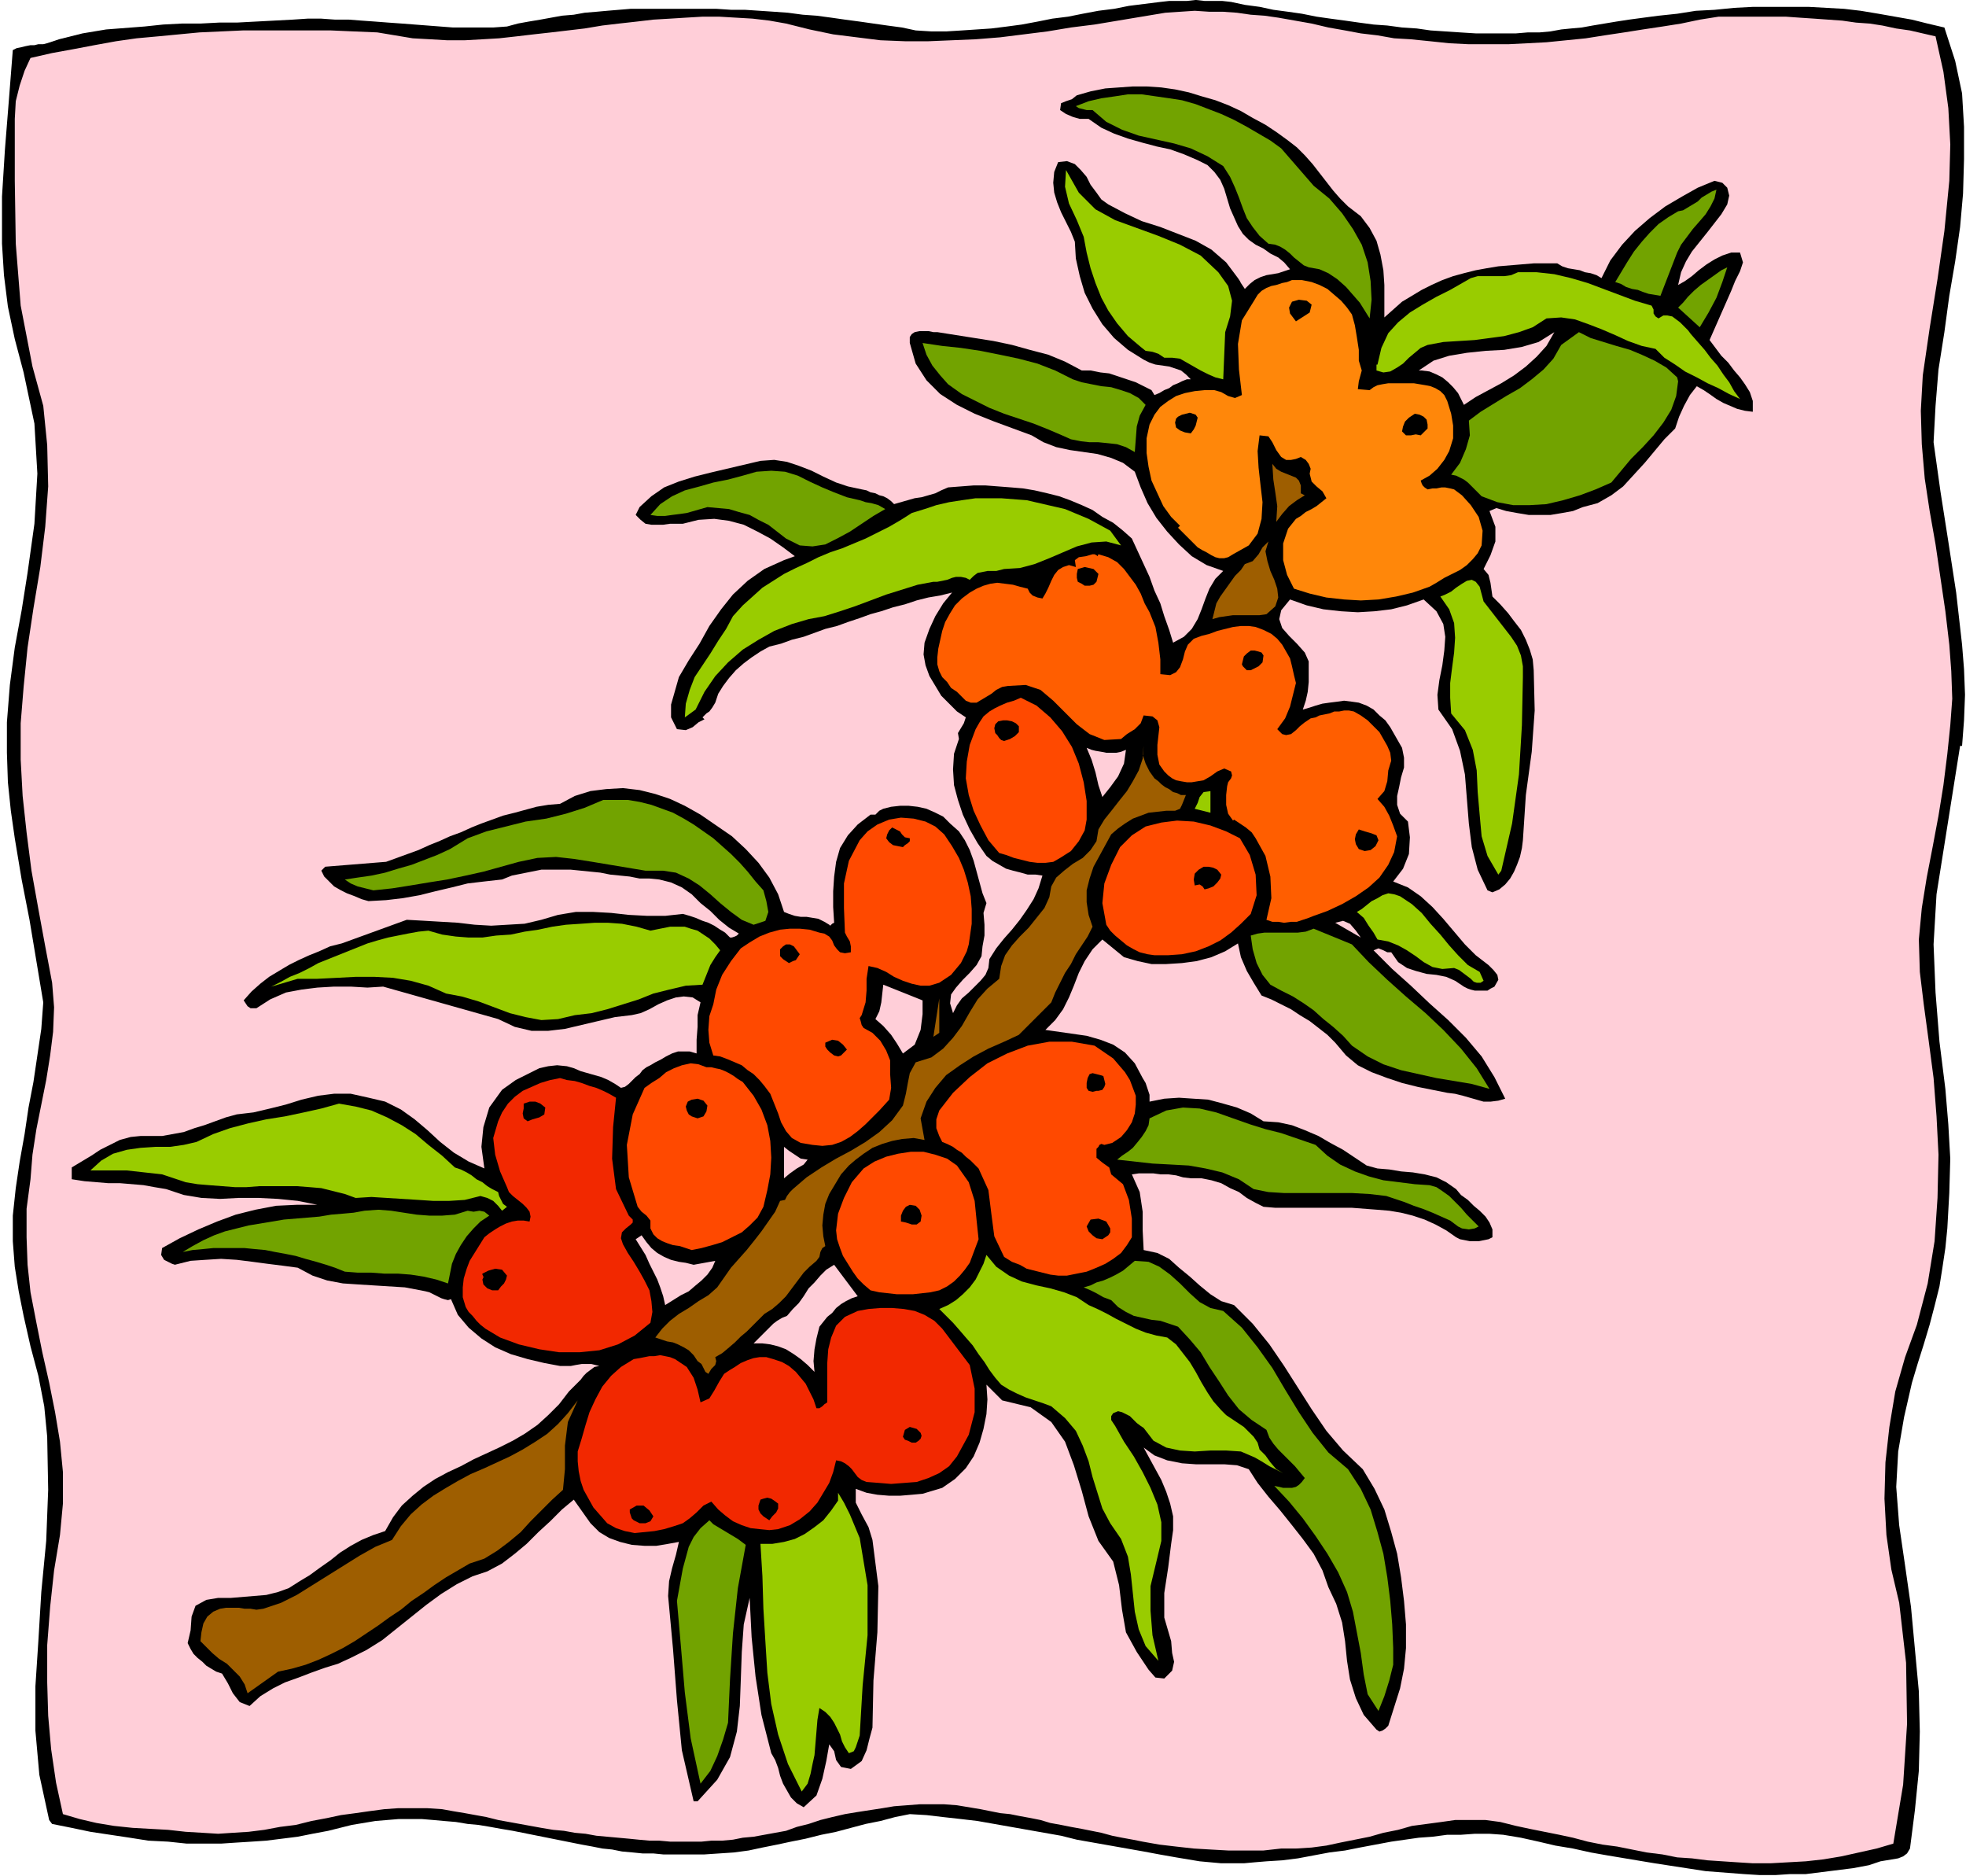 <svg xmlns="http://www.w3.org/2000/svg" fill-rule="evenodd" height="1.909in" preserveAspectRatio="none" stroke-linecap="round" viewBox="0 0 2001 1909" width="2.001in"><style>.pen1{stroke:none}.brush2{fill:#000}.brush3{fill:#ffced8}.brush4{fill:#72a300}.brush5{fill:#9c0}.brush7{fill:#9e5e00}.brush9{fill:#ff4900}.brush10{fill:#f22800}</style><path class="pen1 brush2" d="m1688 16 19-2 19-3 19-1 20-2 19-1h57l18 1 18 1 17 2 18 3 17 3 17 3 16 4 17 4 11 34 7 33 2 34v33l-1 35-3 34-5 35-6 35-5 37-6 38-3 37-2 37 7 50 8 51 8 52 6 53 2 25 1 26-1 26-2 26h-2l-24 151-3 51 2 49 4 50 6 48 3 36 2 35-1 35-2 36-2 20-3 20-3 19-5 20-5 19-6 20-6 19-6 20-8 35-6 35-2 36 3 39 6 41 6 42 4 43 4 43 1 41-1 40-4 40-5 39-3 5-4 3-5 2-6 1-6 1-6 1-6 2-6 2-16 3-16 2-16 2-16 2h-16l-15 1h-16l-16-1-13-1-13-1-13-1-13-2-13-2-13-2-13-2-12-2-18-3-18-3-17-3-18-4-18-3-17-4-18-4-18-3-14-1h-15l-14 1h-14l-15 2-14 1-14 2-14 2-16 3-16 3-15 3-16 2-16 3-16 3-16 2-16 1-12 1-11 1h-23l-11-1-11-1-12-2-12-2-17-3-16-3-17-3-17-3-17-3-17-3-16-4-17-3-17-3-17-3-17-3-17-3-17-2-18-2-17-2-17-1-15 3-15 4-15 3-15 4-15 4-15 3-16 4-15 3-14 3-15 3-14 3-15 2-15 1-15 1h-42l-10-1h-11l-10-1-11-1-10-2-10-1-10-2-11-2-10-2-10-2-10-2-10-2-10-2-10-2-10-2-12-2-11-2-12-2-11-1-12-2-12-1-11-1-12-1h-23l-12 1-12 1-12 2-12 2-12 3-12 3-16 3-15 3-16 2-16 2-15 1-16 1-15 1h-35l-19-2-20-1-19-3-20-3-20-3-19-4-20-4-3-4-10-46-4-45v-45l3-46 3-50 5-52 2-52-1-54-3-31-6-31-8-30-7-31-5-25-4-25-2-26v-26l3-28 4-27 5-28 4-27 5-26 4-27 4-27 2-27-7-42-7-42-8-41-7-42-4-28-3-29-1-30v-31l3-38 5-38 7-38 6-38 7-50 3-51-3-51-11-52-9-34-7-33-4-32-2-32v-48l3-48 4-50 4-51 4-2 5-1 4-1 5-1h4l4-1h5l4-1 12-4 12-3 12-3 12-2 12-2 13-1 13-1 13-1 19-2 19-1h19l19-1h18l19-1 19-1 19-1 15-1h14l14 1h14l13 1 14 1 13 1 14 1 13 1 13 1 13 1 13 1h41l14-1 11-3 11-2 12-2 11-2 11-2 12-1 11-2 12-1 11-1 12-1 12-1h87l15 1h14l15 1 15 1 14 1 15 2 14 1 15 2 14 2 15 2 14 2 14 2 15 2 14 3 16 1h15l16-1 15-1 15-1 16-2 15-2 16-3 15-3 16-2 15-3 16-3 16-2 15-3 16-2 16-2 9-1h18l9-1 9 1h18l9 1 14 3 15 2 14 3 15 2 14 2 15 3 14 2 15 2 14 2 15 2 14 1 15 2 15 1 14 2 15 1 15 1 16 1h41l12-1h12l11-1 11-2 10-1 11-1 11-2 12-2 12-2 13-2 15-2 15-2z"/><path class="pen1 brush3" d="m1436 40 20 2 19 2 20 1h40l20-1 19-1 20-2 20-2 19-3 20-3 19-3 20-3 19-3 19-4 19-3h69l14 1 15 1 14 1 14 1 14 2 14 1 13 2 14 3 14 2 13 3 13 3 8 36 5 37 2 37-1 37-5 51-7 49-8 50-7 48-2 36 1 34 3 35 5 33 6 34 5 34 5 34 4 34 2 27 1 28-2 27-3 29-4 32-5 31-6 32-6 31-5 31-3 32 1 33 4 33 5 37 5 38 3 39 2 39-1 44-3 44-7 43-11 42-12 33-10 35-6 36-4 36-1 37 2 37 5 35 8 34 7 61 1 62-4 62-10 60-17 5-18 4-18 4-18 3-18 2-18 1-18 1h-18l-16-1-15-1-15-1-16-2-15-1-15-3-16-2-15-3-15-3-15-2-15-3-15-4-14-3-15-3-15-3-14-3-16-4-15-2h-31l-14 2-15 2-15 2-14 4-15 3-14 4-15 3-15 3-14 3-15 2-16 1h-15l-18 2h-36l-18-1-17-1-18-2-17-2-17-3-10-2-11-2-10-2-11-3-10-2-10-2-11-2-10-2-11-2-10-3-10-2-11-2-10-2-10-1-10-2-10-2-12-2-12-2-13-1h-25l-13 1-13 1-12 2-13 2-13 2-12 2-13 3-12 3-12 4-12 3-11 4-11 2-11 2-11 2-11 1-10 2-11 1h-11l-10 1h-32l-11-1h-10l-11-1-10-1-11-1-11-1-11-1-11-2-11-1-11-2-11-1-12-2-11-2-11-2-11-2-11-2-12-3-11-2-11-2-12-2-11-2-15-1h-30l-14 1-15 2-14 2-15 2-14 3-16 3-16 4-16 2-16 3-16 2-16 1-15 1-16-1-17-1-18-2-18-1-18-1-19-2-18-3-17-4-17-5-7-32-5-34-3-34-1-34v-38l3-39 4-37 6-36 3-32v-32l-3-31-5-30-6-30-7-31-6-30-6-31-3-28-1-28v-29l4-30 2-25 4-26 5-25 5-25 4-25 3-24 1-25-2-25-7-37-7-38-7-39-5-39-4-37-2-37v-37l3-37 4-40 6-40 7-42 5-41 3-41-1-42-4-40-11-40-12-62-5-63-1-64v-63l1-18 4-16 5-15 6-13 22-5 22-4 21-4 22-4 21-3 22-2 21-2 21-2 22-1 22-1h90l23 1 24 1 18 3 18 3 18 1 17 1h18l18-1 17-1 18-2 17-2 18-2 17-2 17-2 18-3 17-2 18-2 17-2 17-1 16-1 17-1h17l17 1 17 1 17 2 17 3 24 6 24 5 24 3 24 3 25 1h24l24-1 24-1 25-2 24-3 24-3 24-4 24-3 24-4 24-4 24-4 15-1 15-1 15 1h14l14 1 14 2 14 1 14 2 17 3 17 3 17 4 17 3 16 3 17 2 17 3 17 1z"/><path class="pen1 brush2" d="m1372 210 13 10 9 12 7 13 4 14 3 16 1 15v33l9-8 9-8 10-6 10-6 10-5 11-5 11-4 11-3 12-3 11-2 12-2 12-1 12-1 12-1h24l5 3 6 2 6 1 6 1 5 2 6 1 6 2 5 3 9-18 12-16 13-14 15-13 16-12 17-10 16-9 17-7 8 2 5 5 2 8-2 9-6 10-7 9-7 9-8 10-8 10-6 10-5 11-3 13 7-4 7-5 7-6 8-6 8-5 8-4 9-3h9l3 10-3 9-5 10-4 10-22 50 6 8 6 8 7 7 6 8 6 7 5 7 5 8 3 9v11l-8-1-8-2-7-3-7-3-7-4-7-5-6-4-7-4-7 9-6 11-5 11-4 12-11 11-10 12-10 12-11 12-11 12-12 9-14 8-15 4-10 4-11 2-12 2h-22l-12-2-11-2-10-3-7 3 6 16v15l-5 14-7 14 5 6 2 8 1 7 1 7 8 8 8 9 6 8 7 9 5 10 4 10 3 10 1 11 1 41-3 42-6 44-3 46-1 8-2 9-3 8-3 7-4 7-5 6-6 5-7 3-5-2-10-21-6-23-3-24-2-25-2-25-5-24-8-22-14-20-1-15 2-15 3-15 2-15 1-14-2-13-7-13-13-12-17 6-16 4-17 2-17 1-17-1-18-2-17-4-17-6-9 11-2 9 3 9 7 8 8 8 8 9 4 9v21l-1 10-2 9-3 9 7-2 6-2 7-2 7-1 8-1 7-1 8 1 7 1 8 3 7 4 6 6 6 5 5 7 4 7 4 7 4 7 2 10v10l-3 10-2 10-2 9v9l3 9 8 8 2 16-1 17-6 15-10 13 15 6 13 9 12 11 11 12 11 13 11 13 11 11 13 10 5 5 4 5 1 5-4 7-4 2-3 2h-13l-4-1-3-1-4-2-9-6-9-4-10-2-10-1-11-3-9-3-9-6-7-10h-4l-4-2-5-2-5 2 19 19 19 17 19 18 19 17 18 18 16 19 13 21 11 22-7 2-8 1h-7l-7-2-7-2-7-2-8-2-8-1-15-3-15-3-16-4-15-5-16-6-14-7-12-10-11-13-8-8-9-7-9-7-10-6-9-6-10-5-10-5-10-4-8-13-7-12-6-14-3-14-13 8-14 6-15 4-15 2-16 1h-15l-14-3-14-4-22-18-10 10-8 12-6 12-5 13-5 12-6 12-8 11-10 10 14 2 14 2 14 2 14 4 13 5 12 8 10 11 8 15 3 5 2 6 2 6v7l15-3 15-1 15 1 15 1 15 4 14 4 14 6 13 8 15 1 14 3 13 5 14 6 12 7 13 7 12 8 12 8 11 3 12 1 12 2 12 1 12 2 12 3 10 5 10 7 5 6 7 5 6 6 6 5 6 6 4 6 3 7v8l-4 2-5 1-5 1h-9l-5-1-5-1-4-2-10-7-11-6-11-5-12-4-12-3-12-2-12-1-13-1-13-1h-78l-12-1-8-4-9-5-8-6-9-4-9-5-10-3-10-2h-11l-8-1-7-2-8-1h-8l-7-1h-15l-7 1 8 18 3 20v19l1 20 14 3 12 6 10 9 11 9 10 9 11 9 11 7 13 4 19 19 17 21 15 22 14 22 14 22 15 22 17 20 20 19 12 20 10 21 7 23 6 22 4 24 3 24 2 24v24l-2 21-4 20-6 19-6 19-3 3-3 2-3 1-3-2-13-15-8-17-6-19-3-19-2-20-3-19-6-19-8-17-6-17-9-17-11-15-11-14-12-15-12-14-11-14-9-14-12-4-13-1h-29l-14-1-15-3-13-5-11-8 6 11 6 11 6 11 5 12 4 12 3 13v14l-2 14-3 24-4 26v25l7 24 1 12 2 9-2 9-8 8-9-1-7-8-6-9-6-9-11-20-4-23-3-25-6-24-15-21-10-25-7-26-8-26-9-24-14-20-21-15-29-7-16-16 1 15-1 15-3 15-4 14-6 14-8 12-11 11-13 9-10 3-10 3-11 1-12 1h-11l-12-1-11-2-11-4v14l6 12 7 13 4 13 6 47-1 47-4 49-1 48-3 11-3 12-5 11-11 8-10-2-5-7-2-9-5-7-3 17-4 18-6 17-13 12-7-4-6-6-4-7-4-7-3-8-2-8-3-8-4-7-10-39-6-39-4-40-2-40-6 27-2 28-1 28-1 27-3 26-7 26-13 23-20 22h-4l-12-52-5-51-4-52-5-54 1-15 3-13 4-14 3-13-11 2-12 2h-12l-13-1-12-3-11-4-10-6-9-9-17-24-12 10-12 12-12 11-12 12-12 10-13 10-15 8-15 5-16 8-16 10-15 11-15 12-15 12-15 12-16 10-16 8-13 6-13 4-14 5-13 5-14 5-12 6-13 8-11 10-10-4-7-9-5-10-6-10-6-2-5-3-5-3-4-4-5-4-4-4-3-5-3-6 3-13 1-14 4-11 11-6 12-2h13l12-1 12-1 12-1 12-3 11-4 11-7 10-6 11-8 10-7 10-8 11-7 11-6 12-5 12-4 8-14 9-12 11-10 11-9 12-8 13-7 13-6 13-7 13-6 13-6 14-7 12-7 13-9 11-10 11-11 10-13 4-4 4-4 4-4 3-4 3-3 4-3 4-3 5-1-4-1-4-1h-10l-6 1-5 1h-11l-16-3-17-4-17-5-16-7-14-9-13-11-11-13-7-16-3 1-4-1-3-1-4-2-4-2-4-2-4-1-5-1-16-3-16-1-16-1-16-1-15-1-16-3-15-5-15-8-15-2-16-2-15-2-16-2-16-1-16 1-15 1-16 4-3-1-4-2-4-2-3-5 1-7 18-10 19-9 19-8 19-7 20-5 21-4 21-1h21l-20-4-20-2-20-1h-20l-19 1-19-1-18-3-18-6-12-2-11-2-12-1-12-1h-12l-12-1-12-1-13-2v-12l10-6 10-6 9-6 10-5 10-5 11-3 10-1h22l11-2 11-2 11-4 10-3 11-4 11-4 11-3 17-2 17-4 16-4 16-5 17-4 16-2h17l18 4 17 4 16 8 14 10 13 11 13 12 14 11 15 9 16 7-3-22 2-20 6-20 13-18 7-5 7-5 8-4 8-4 8-4 9-2 9-1 10 1 7 2 7 3 7 2 7 2 7 2 7 3 7 4 6 4 4-1 4-3 3-3 4-4 4-3 3-4 4-3 4-2 5-3 6-3 5-3 6-3 6-2h12l7 2v-14l1-13v-12l3-13-8-5-9-1-8 1-9 3-9 4-9 5-9 4-9 2-17 2-17 4-17 4-17 4-17 2h-17l-17-4-17-8-117-33-16 1-17-1h-17l-17 1-16 2-16 3-16 7-14 9h-6l-3-2-2-3-2-3 8-9 9-8 9-7 10-6 10-6 10-5 11-5 10-4 11-5 12-3 11-4 11-4 11-4 11-4 11-4 11-4 18 1 17 1 17 1 17 2 17 1 17-1 17-1 17-4 17-5 18-3h18l18 1 18 2 19 1h18l18-2 7 2 6 2 7 3 6 2 6 3 6 4 5 3 5 5h2l3-1 2-1 2-2-10-6-10-8-9-9-10-8-9-9-10-7-11-5-12-3-10-1h-10l-10-2-10-1-10-1-10-2-10-1-10-1-10-1h-30l-10 2-10 2-10 2-10 4-18 2-17 2-16 4-17 4-16 4-17 3-17 2-18 1-7-2-7-3-8-3-6-3-7-4-5-5-5-5-3-6 4-4 62-5 11-4 11-4 11-4 11-5 10-4 11-5 11-4 11-5 10-4 11-4 11-4 12-3 11-3 11-3 12-2 12-1 15-8 16-5 16-2 17-1 17 2 16 4 15 5 15 7 16 9 16 11 16 11 14 13 13 14 11 15 9 17 6 18 5 2 6 2 6 1h6l6 1 6 1 6 3 5 3 1 1 1-1 1-1 2-1-1-16v-16l1-15 2-15 4-14 8-13 10-11 13-10h5l2-2 2-2 4-2 8-2 9-1h9l9 1 9 2 9 4 8 4 7 7 9 8 6 9 5 10 4 11 3 11 3 11 3 11 4 10-3 10 1 12v11l-2 11-1 10-5 9-7 8-7 7-7 8-5 7-1 9 3 10 4-8 5-7 7-6 6-6 6-6 5-6 3-7 1-9 7-11 8-10 8-9 8-10 7-10 7-11 5-11 4-13-7-1h-8l-7-2-8-2-7-2-7-4-7-4-6-5-9-13-8-14-7-15-5-15-4-15-1-16 1-16 5-15-1-6 3-5 3-5 2-6-9-6-8-8-8-8-6-10-6-10-4-11-2-11 1-12 5-14 6-13 8-13 9-11-12 3-12 2-12 3-12 4-12 3-12 4-11 3-11 4-12 4-11 4-12 3-11 4-11 4-12 3-11 4-12 3-9 5-9 6-8 6-8 7-7 8-6 8-5 8-3 9-3 5-3 4-3 2-4 4 2 2-6 3-6 5-7 3-9-1-6-12v-13l4-14 4-14 10-17 11-17 10-18 12-17 12-15 15-14 17-12 20-9 11-4-12-9-13-9-13-7-14-7-15-4-15-2-16 1-16 4h-13l-7 1h-12l-6-1-5-4-5-5 4-8 12-11 13-9 15-6 16-5 16-4 17-4 17-4 17-4 14-1 13 2 12 4 13 5 12 6 13 6 12 4 14 3 5 1 4 2 5 1 4 2 4 1 4 2 4 3 3 3 7-2 7-2 7-2 7-1 7-2 7-2 6-3 7-3 13-1 13-1h12l13 1 13 1 12 1 12 2 13 3 12 3 11 4 12 5 11 5 10 7 11 6 10 8 9 8 6 13 6 13 6 13 5 14 6 13 4 13 5 14 4 13 11-6 8-8 6-10 4-10 4-11 4-10 6-10 8-8-17-6-15-9-13-12-12-13-11-14-9-15-7-16-6-16-12-9-12-5-14-4-14-2-14-2-14-3-13-5-12-7-19-7-19-7-20-8-18-9-17-11-14-14-11-17-6-21v-6l2-3 3-2 5-1h9l5 1h4l19 3 19 3 19 3 19 4 18 5 19 5 17 7 17 9h9l10 2 9 1 9 3 9 3 9 3 8 4 8 4 3 5 5-2 5-3 5-2 4-3 5-2 4-2 5-2h4l-5-5-5-4-6-2-6-2-7-1-7-1-6-2-6-3-16-10-14-12-12-14-10-16-8-16-5-17-4-18-1-17-4-10-5-10-5-10-4-10-3-10-1-10 1-11 4-10 9-1 8 3 6 6 6 7 4 8 6 8 5 7 7 5 17 9 17 8 19 6 18 7 18 7 16 9 15 13 12 16 2 3 1 2 2 3 2 3 5-5 5-4 6-3 6-2 6-1 6-1 6-2 6-2-6-7-6-5-8-4-7-5-8-4-7-5-6-6-5-8-4-9-4-9-3-10-3-10-4-9-6-8-7-7-10-5-14-6-14-5-14-3-15-4-14-4-14-5-13-6-13-9h-9l-7-2-7-3-6-4 1-7 5-2 6-2 5-4 14-4 15-3 14-1 14-1h14l15 1 14 2 14 3 13 4 14 4 13 5 13 6 12 7 13 7 12 8 11 8 9 7 8 8 8 9 7 9 7 9 7 9 7 8 8 8z"/><path class="pen1 brush4" d="m1337 189 16 13 13 15 11 16 9 16 6 18 3 19 1 19-2 19-5-8-5-8-7-8-7-8-9-8-9-6-9-4-11-2-5-2-5-4-5-4-4-4-5-4-5-3-5-2-7-1-9-8-7-9-6-9-4-10-4-11-4-10-5-11-7-11-16-10-17-8-17-5-18-4-18-4-17-6-16-8-14-12h-6l-4-1-4-1-3-2 13-5 13-3 14-2 13-2h14l14 2 14 2 13 2 14 4 13 5 13 5 13 6 13 7 12 7 12 7 11 8 33 38z"/><path class="pen1 brush5" d="m1240 277 10 14 4 15-2 16-5 16-2 48-8-2-7-3-8-4-7-4-7-4-7-4-8-1h-8l-6-4-6-2-7-1-5-4-13-11-11-13-9-13-7-13-6-15-5-15-4-16-3-16-7-17-8-17-4-17 1-17 13 23 17 17 20 11 22 8 22 8 22 9 21 11 18 17z"/><path class="pen1 brush4" d="m1747 193-2 9-4 8-5 8-6 7-7 8-6 8-6 8-4 8-17 44-6-1-6-1-6-2-5-2-6-1-6-2-5-3-6-2 6-10 6-10 7-11 8-10 8-9 9-9 10-7 10-6 5-1 5-3 5-3 5-3 4-4 5-3 5-3 5-2zm11 79-5 15-6 16-8 15-9 15-22-20 5-5 5-6 6-6 7-6 7-5 7-5 7-5 6-3z"/><path class="pen1 brush5" d="m1681 311 2 4v4l2 3 3 2 5-3h4l5 1 4 3 4 3 4 4 4 4 3 4 7 8 7 8 6 8 7 8 6 9 6 8 5 9 6 8-11-5-11-6-11-5-11-6-12-6-10-7-11-7-9-9-14-3-14-5-13-6-14-6-13-5-14-5-14-2-15 1-14 9-14 5-15 4-15 2-15 2-16 1-16 1-16 3-7 3-6 5-6 5-6 6-6 4-7 4-7 1-7-2v-6h1l4-17 7-15 10-11 12-10 13-8 14-8 14-7 14-8 7-4 7-2h27l7-1 7-3h19l18 2 17 4 17 5 16 6 16 6 16 6 17 5z"/><path class="pen1" style="fill:#ff870a" d="m1376 320 3 11 2 12 2 13v11l3 10-3 11-1 8 12 1 4-3 4-2 5-1 6-1h26l6 1 6 1 5 1 5 2 5 3 4 4 3 6 4 13 2 12v13l-4 13-5 9-7 9-8 7-9 5 1 3 1 2 2 2 3 2 5-1h4l5-1h4l5 1 4 1 4 3 4 3 9 10 8 12 4 14-1 15-4 8-5 6-6 6-7 5-8 4-8 4-8 5-7 4-17 6-17 4-18 3-18 1-17-1-18-2-17-4-16-5-7-14-4-15v-17l5-15 4-5 4-5 5-3 5-4 6-3 5-3 5-4 5-4-4-7-6-5-5-5-2-8 1-5-2-5-3-4-5-3-5 2-5 1h-5l-5-3-5-7-4-8-4-6-9-1-2 16 1 17 2 18 2 17-1 17-4 15-9 12-16 9-5 3-4 1h-5l-4-1-4-2-5-3-4-2-5-3-20-20 2-2-9-9-8-11-6-13-6-13-3-14-2-14v-15l3-14 5-10 6-8 8-6 8-5 9-3 10-2 10-1h10l7 2 7 4 7 2 7-3-3-26-1-26 4-24 13-21 3-5 4-4 5-3 5-2 5-1 6-2 5-1 5-2h10l10 2 8 3 8 4 7 6 7 6 6 7 5 7z"/><path class="pen1 brush2" d="m1333 318-14 9-3-4-3-4-1-6 3-6 7-2 8 1 5 4-2 8z"/><path class="pen1 brush3" d="m1582 338-8 14-10 11-11 10-12 9-13 8-13 7-13 7-12 8-3-6-3-6-5-6-5-5-6-5-6-3-7-3-8-1h-3l15-10 16-5 18-3 19-2 19-1 18-3 17-5 16-10z"/><path class="pen1 brush4" d="m1707 384 1 4-2 15-5 14-8 13-10 13-11 12-12 12-10 12-10 12-16 7-16 6-17 5-17 4-17 1h-17l-16-3-16-6-3-3-4-4-3-3-4-4-4-3-4-2-4-2-5-1 9-12 6-14 4-14-1-15 12-9 13-8 13-8 14-8 12-9 12-10 10-11 8-14 18-13 12 6 13 4 13 4 14 4 12 5 13 6 12 7 11 10zm-615 2 9 3 10 2 10 2 10 1 10 3 9 3 9 5 7 7-6 11-3 11-1 13-1 13-9-5-9-3-9-1-10-1h-9l-9-1-10-2-9-4-14-6-15-6-15-5-15-5-15-6-14-7-14-7-14-10-8-9-8-10-6-11-4-12 20 3 19 2 20 3 20 4 19 4 19 5 18 7 18 9z"/><path class="pen1 brush2" d="m1219 425-1 4-1 4-2 4-3 4-6-1-5-2-4-3-1-5 1-4 2-2 4-2 4-1 4-1 3 1 3 1 2 3zm234 7v4l-2 2-2 2-3 3-5-1-5 1h-5l-4-4 1-5 2-5 4-4 6-4 5 1 4 2 3 3 1 5z"/><path class="pen1 brush7" d="m1324 502 4 2-8 5-8 6-7 8-6 8 1-16-2-14-2-13-1-16 4 5 5 3 5 2 5 2 5 2 3 3 2 5v8z"/><path class="pen1 brush4" d="m875 509 6 2 6 1 7 2 7 4-12 7-12 8-12 8-13 7-12 6-13 2-13-1-14-7-9-7-9-7-10-5-9-5-11-3-10-3-11-1-11-1-7 2-7 2-7 2-7 1-8 1-7 1h-8l-7-1 10-11 12-8 13-6 15-4 14-4 15-3 15-4 14-4 15-1 14 1 13 4 12 6 13 6 12 5 13 5 13 3z"/><path class="pen1 brush5" d="m1130 540 11 15-15-4-15 1-15 4-14 6-14 6-15 6-15 4-16 1-4 1-4 1h-9l-5 1-5 1-4 3-4 4-4-2-5-1h-5l-4 1-5 2-5 1-5 1h-4l-16 3-16 5-16 5-16 6-16 6-15 5-16 5-16 3-17 5-18 7-16 9-16 10-15 13-13 14-11 16-9 18-11 8 1-14 4-14 5-13 8-12 8-12 8-13 8-12 7-13 10-11 10-9 10-9 11-7 11-7 12-6 11-5 12-6 12-5 12-4 12-5 12-5 12-6 12-6 12-7 11-7 13-4 12-4 13-3 13-2 14-2h26l13 1 13 1 13 3 13 3 13 3 12 5 12 5 11 6 11 6z"/><path class="pen1 brush7" d="m1289 625-7 1h-27l-7 1-7 1-7 2 2-8 2-8 4-7 5-7 5-7 5-7 6-6 4-6 8-3 6-7 4-7 6-6-3 10 2 10 3 10 4 9 3 9 1 9-3 9-9 8z"/><path class="pen1" style="fill:#ff5e00" d="m1170 623 6 15 3 16 2 17v15l10 1 6-3 4-5 3-8 2-8 3-7 6-6 8-3 8-2 8-3 8-2 8-2 8-1h8l7 1 8 3 8 4 6 5 5 6 4 7 4 7 2 8 2 9 2 8-3 12-3 12-5 12-8 11 5 5 4 1 5-1 5-4 4-4 5-4 6-4 5-1 4-2 5-1 5-1 5-2h5l5-1h5l5 1 7 4 7 5 6 6 6 6 4 7 4 7 3 7 1 8-3 10-1 11-3 10-7 8 7 8 5 9 4 10 4 11-3 16-6 13-9 13-11 10-13 9-14 8-15 7-14 5-5 2-6 2-6 2h-6l-7 1-6-1h-6l-6-2 5-22-1-22-5-21-10-18-4-6-6-5-6-4-6-4-1 1-5-7-2-9v-10l1-9 1-4 3-4 1-3-1-4-7-3-7 3-7 5-7 4-6 1-6 1h-5l-6-1-5-1-4-2-4-3-4-4-5-7-2-10v-10l1-9 1-9-2-7-5-4-9-1-3 8-6 6-8 5-6 5-17 1-15-6-13-10-12-12-12-12-13-11-15-5-18 1-6 1-6 3-5 4-5 3-5 3-5 3h-6l-5-2-4-4-5-5-6-4-4-6-5-5-3-6-2-7v-7l1-9 2-9 2-9 3-9 5-9 5-8 7-7 8-6 7-4 7-3 7-2 7-1 8 1 8 1 7 2 8 2 2 4 3 3 5 2 5 1 3-5 3-6 3-7 3-6 4-5 5-3 6-2 7 2-1-7 4-3 7-1 7-2h2l2 1 1 1 1-2 10 3 9 5 7 7 6 8 6 8 5 9 4 10 5 9z"/><path class="pen1 brush2" d="m1116 592-3 3-4 1h-5l-3-2-4-2-1-4v-4l1-5 7-2 9 2 5 5-2 8z"/><path class="pen1 brush5" d="m1510 612 7 9 7 9 7 9 7 9 6 9 4 10 2 11v11l-1 49-3 50-7 50-11 48-3 4-11-19-6-20-2-22-2-23-1-22-4-21-8-20-14-17-1-16v-15l2-16 2-15 1-15-1-15-5-14-9-13 5-2 6-3 5-4 6-4 5-3 5-1 4 2 4 5 4 15z"/><path class="pen1 brush2" d="m1286 667-1 7-4 4-4 2-4 2h-4l-2-2-2-2-1-2 1-4 1-4 3-3 4-3h4l4 1 3 1 2 3z"/><path class="pen1 brush9" d="m1106 834-2 11-6 11-8 10-11 7-7 4-8 1h-8l-8-1-8-2-8-2-8-3-7-2-11-13-8-15-7-15-5-16-3-17 1-17 3-17 6-16 4-7 4-6 6-5 5-3 6-3 7-3 7-2 7-3 16 8 14 12 12 14 10 16 7 17 5 19 3 19v19z"/><path class="pen1 brush2" d="M1037 739v6l-4 4-5 3-6 2-3-1-2-2-2-3-2-2-1-5 1-4 3-3 5-1h4l5 1 4 2 3 3z"/><path class="pen1 brush7" d="m1175 792 4 3 3 3 4 3 4 2 4 3 4 1 4 2h5l-2 5-2 5-2 4-5 2h-9l-9 1-9 1-8 3-8 3-8 5-7 5-7 6-6 11-6 11-6 11-4 12-3 12v12l2 13 4 12-5 10-6 9-6 9-5 10-6 9-5 10-5 10-4 10-33 33-15 7-16 7-15 8-14 9-14 10-11 13-9 14-6 17 4 22-11-2-12 1-10 2-10 3-10 4-9 6-8 6-7 6-8 9-6 10-6 10-4 10-2 11-1 11 1 11 2 10-3 2-2 4-1 5-3 4-7 6-6 6-6 8-6 8-6 8-7 7-7 6-8 5-6 6-6 6-6 6-6 5-6 6-7 6-6 5-7 4 1 4-1 4-4 4-3 5-3-2-2-4-2-4-4-3-4-6-5-5-5-3-6-3-5-2-6-1-6-2-6-2 7-9 8-8 9-7 10-6 10-7 10-6 9-8 7-10 7-10 8-9 8-9 8-10 7-9 7-10 7-10 5-11 5-1 2-4 3-4 3-3 14-12 15-10 15-9 15-8 15-9 14-10 13-12 11-15 3-12 2-11 2-10 6-11 16-5 12-9 10-11 9-12 8-14 8-13 10-11 12-10 2-13 4-11 7-10 8-9 9-9 8-10 8-10 5-11 2-11 5-9 8-7 9-7 10-6 8-8 6-9 2-12 6-10 8-10 7-9 8-10 6-10 6-11 4-12 1-13-1 9 3 9 4 8 5 7z"/><path class="pen1 brush3" d="m1146 763-2 14-6 13-8 11-8 10-4-12-3-13-4-13-5-12 5 2 4 1 6 1 5 1h10l5-1 5-2z"/><path class="pen1 brush5" d="m1232 827-16-4 3-6 2-6 4-5 7-1v22z"/><path class="pen1 brush4" d="m777 906 3 11 2 11-3 9-12 4-12-5-11-8-11-9-10-9-11-9-11-7-13-6-13-2h-18l-18-3-18-3-18-3-19-3-18-2-19 1-19 4-18 5-18 5-18 4-19 4-19 3-18 3-19 3-19 2-8-2-8-2-7-3-6-4 13-2 14-2 14-3 13-4 14-4 13-5 13-5 13-6 18-11 19-7 20-5 20-5 21-3 20-5 19-6 19-8h25l12 2 12 3 11 4 11 4 11 6 10 6 10 7 10 7 9 8 9 8 9 9 8 9 8 10 8 9z"/><path class="pen1 brush9" d="m961 849 8 12 7 12 5 12 4 13 3 14 1 13v15l-2 14-1 7-2 7-3 6-3 6-5 6-5 6-6 4-6 4-10 3h-9l-9-2-9-3-9-4-8-5-9-4-9-2-2 13v12l-1 12-4 13-2 3 1 3 1 4 2 3 9 5 8 8 6 10 4 10v14l1 14-2 12-10 11-7 7-7 7-8 7-8 6-9 5-9 3-10 1-10-1-12-2-9-5-6-7-5-9-3-9-4-10-4-10-6-8-5-6-6-6-6-4-6-5-7-3-7-3-8-3-7-1-4-13-1-13 1-14 4-12 3-15 6-15 9-14 10-13 9-6 10-6 10-4 11-3 10-1h10l10 1 10 3 5 1 5 3 3 4 2 5 3 4 3 3 5 1 6-1v-6l-1-5-3-5-2-4-1-25v-25l5-23 11-21 8-9 10-7 12-5 12-2 13 1 12 3 10 5 9 8zm301 4 10 17 6 20 1 21-6 19-10 10-10 9-11 8-12 6-13 5-14 3-14 1h-14l-7-1-8-2-6-3-7-4-6-5-6-5-5-5-4-6-4-22 2-20 7-19 9-18 12-12 14-9 16-4 16-2 17 1 17 4 16 6 14 7z"/><path class="pen1 brush2" d="M926 853v3l-2 2-3 2-2 2-5-1-5-1-4-3-3-4 1-4 2-4 3-3 4 2 4 2 2 3 3 3 5 1zm477 2-3 6-5 4-6 1-6-2-3-5-1-5 1-5 3-5 6 2 7 2 5 2 2 5zm-160 35-1 4-3 4-4 4-5 2-4 1-2-3-3-2-5 1-1-6 1-6 4-4 5-3h5l5 1 4 2 4 5z"/><path class="pen1 brush5" d="m1506 989 4 9-3 2h-4l-3-1-3-3-4-3-4-3-4-3-5-2-12 1-10-2-9-5-8-6-9-6-9-5-10-4-11-2-4-7-5-7-5-8-7-6 5-3 5-4 5-4 6-3 5-3 6-2 6 1 6 2 12 8 10 9 9 11 10 11 9 11 9 10 10 10 12 7z"/><path class="pen1 brush3" d="m1385 954-26-15 8-2 7 3 6 7 5 7z"/><path class="pen1 brush5" d="M682 943h15l6 2 7 2 6 4 6 4 6 6 5 6-5 7-5 8-4 10-4 10-17 1-17 4-16 4-15 6-16 5-16 5-16 4-17 2-17 4-17 1-16-3-16-4-16-6-16-6-17-5-16-3-18-8-18-5-18-3-19-1h-19l-19 1-20 1h-20l-27 8 10-5 9-5 10-4 10-5 9-5 10-4 10-4 10-4 10-4 10-4 10-3 11-3 10-2 10-2 11-2 10-1 14 4 14 2 13 1h14l14-2 15-1 14-3 14-2 14-3 14-2 15-1 14-1h14l14 1 15 3 14 4 20-4z"/><path class="pen1 brush4" d="m1376 961 17 18 19 18 19 17 20 17 18 17 18 19 16 20 13 21-18-5-18-3-18-3-18-4-18-4-18-6-16-8-16-11-9-10-10-9-10-8-10-9-10-7-11-7-12-6-11-6-8-10-6-12-4-14-2-14 7-2 7-1h34l8-1 8-3 39 16z"/><path class="pen1 brush2" d="m814 971-2 3-2 3-3 1-4 2-3-2-3-2-3-3v-7l2-2 1-1 3-2h4l4 2 3 4 3 4z"/><path class="pen1 brush3" d="M939 1018v14l-2 16-6 15-12 9-6-10-6-9-8-9-8-7 4-8 2-9 1-9 1-9 40 16z"/><path class="pen1 brush7" d="m950 1055 6-39v35l-6 4z"/><path class="pen1 brush2" d="m862 1068-3 3-3 3-3 1-4-1-4-3-3-3-2-3v-4l7-3 6 1 5 4 4 5z"/><path class="pen1 brush9" d="m1133 1077 6 7 6 7 5 8 3 8 3 8v9l-1 9-3 9-5 8-6 7-9 6-8 2-3-1-2 1-1 2-2 2v9l6 5 7 5 2 7 12 10 6 16 3 19v19l-5 8-6 8-8 6-8 5-9 4-10 4-10 2-10 2h-9l-8-1-8-2-8-2-8-2-7-4-8-3-8-5-10-21-3-23-3-24-10-22-4-4-4-4-5-4-4-4-5-3-4-3-6-3-5-2-3-6-3-8v-9l3-9 14-18 17-16 18-14 20-10 21-8 22-4h23l23 4 19 13zm-377 24 11 14 8 14 6 16 3 16 1 17-1 17-3 16-4 17-6 11-8 8-8 7-10 5-10 5-10 3-11 3-10 2-6-2-6-2-7-1-6-2-5-2-5-3-4-4-3-6v-8l-4-5-5-4-4-5-9-30-2-33 6-31 12-27 7-5 8-5 7-6 8-4 8-3 9-2 8 1 8 3h5l4 1 5 1 5 2 4 2 5 3 4 3 5 3z"/><path class="pen1 brush2" d="m1124 1099 1 4-1 3-2 3-4 1h-2l-4 1-4-1-2-3v-5l1-5 2-4 3-1 4 1 4 1 3 1 1 4z"/><path class="pen1 brush10" d="m627 1117-3 30-1 32 4 31 13 27 2 2 2 2v3l-2 2-5 4-4 4-1 6 2 6 5 9 6 9 6 10 5 9 5 10 2 11 1 11-2 11-16 13-17 9-19 6-20 2h-21l-20-3-21-5-19-7-5-3-5-3-5-3-5-4-4-4-4-5-4-4-3-5-3-10v-10l1-9 3-10 3-8 5-8 5-8 5-8 5-4 6-4 5-3 6-3 6-2 6-1h6l6 1 1-5-1-5-3-4-4-4-5-4-5-4-4-4-2-5-7-16-5-17-2-17 5-17 4-9 6-9 7-7 8-6 9-4 9-4 10-3 10-2 7 2 8 1 7 2 8 3 7 2 7 3 6 3 7 4z"/><path class="pen1 brush2" d="m720 1125-1 6-3 5-6 2-6-2-3-2-2-4-1-4 2-5 4-2 6-1 6 2 4 5zm-165 2-1 7-5 3-7 2-5 2-4-3-1-5 1-5v-5l6-2h6l5 2 5 4z"/><path class="pen1 brush5" d="m463 1188 6 2 6 3 5 3 5 4 6 3 5 4 5 3 6 3 1 4 2 4 2 4 4 3-5 4-4-5-5-5-6-3-7-2-16 4-16 1h-16l-15-1-16-1-16-1-16-1-16 1-11-4-12-3-12-3-12-1-13-1h-38l-13 1h-12l-13-1-13-1-12-1-12-2-12-4-12-4-9-1-9-1-9-1-9-1H92l11-10 12-7 14-4 14-2 15-1h15l14-2 13-3 17-8 17-6 19-5 18-4 19-3 19-4 18-4 18-5 17 3 16 4 16 7 15 8 14 9 13 11 14 11 13 12z"/><path class="pen1 brush4" d="m1339 1165 12 11 13 9 15 7 14 5 15 4 16 2 16 2 15 1 7 2 6 4 7 5 6 6 6 6 6 7 6 6 6 6-4 2-6 1-7-1-4-2-8-6-9-4-9-4-10-4-9-3-10-4-9-3-9-3-17-2-18-1h-69l-16-1-15-3-15-10-17-7-17-4-17-3-18-1-19-1-18-2-18-2 5-4 6-4 5-4 5-6 4-5 4-6 3-6 1-7 17-8 17-3 17 1 17 4 17 6 17 6 16 5 16 4 35 12z"/><path class="pen1 brush3" d="m822 1180-4 5-7 4-7 5-6 5v-32l5 4 6 4 6 4 7 1z"/><path class="pen1 brush9" d="m974 1186 12 17 6 19 2 20 2 19-3 8-3 8-3 8-5 7-5 6-6 6-7 5-8 4-9 2-9 1-9 1h-16l-9-1-9-1-9-2-7-6-6-6-5-7-5-8-5-8-3-8-3-9-1-9 2-17 6-16 8-16 12-14 11-7 12-5 12-3 13-2h13l12 3 12 4 10 7z"/><path class="pen1 brush2" d="m937 1243-4 3h-5l-6-2-5-1v-6l2-5 3-4 4-2 6 1 4 4 2 6-1 6z"/><path class="pen1 brush4" d="m476 1232 6 1 6-1 5 1 5 4-9 6-7 7-7 8-6 9-5 9-4 10-2 10-2 10-12-4-13-3-13-2-13-1h-14l-13-1h-14l-13-1-10-4-9-3-10-3-11-3-10-3-10-2-11-2-10-2-11-1-10-1h-32l-10 1-11 1-10 2 10-6 11-6 11-5 11-4 12-3 12-3 12-2 12-2 12-2 12-1 12-1 12-1 12-2 12-1 11-1 11-2 14-1 13 1 13 2 13 2 13 1h13l13-1 13-4z"/><path class="pen1 brush2" d="M1130 1250v4l-2 3-3 2-3 2-6-1-4-3-4-4-2-5 4-7 8-1 8 3 4 7z"/><path class="pen1 brush3" d="m706 1287 22-4-3 7-5 7-6 6-6 5-7 6-8 4-8 5-8 5-2-9-3-9-3-8-4-8-4-8-4-9-5-8-5-8 6-4 5 7 5 6 6 5 7 4 7 3 8 2 7 1 8 2z"/><path class="pen1 brush5" d="m1108 1328 9 4 10 5 9 5 10 5 10 5 10 4 11 3 11 2 9 7 7 9 7 9 6 10 6 11 6 10 6 9 8 9 5 5 6 4 6 4 6 4 5 5 5 5 4 6 2 7 6 6 5 7 6 7 7 4-6-3-8-4-8-5-7-4-14-6-15-1h-16l-16 1-15-1-14-3-13-7-10-13-3-2-4-3-3-3-4-4-4-2-4-2-4-1-5 2-2 3v4l2 3 2 3 9 16 10 15 9 16 8 16 7 17 4 18v19l-5 21-6 25v25l2 25 6 26-13-15-7-17-4-18-2-19-2-19-3-18-7-18-11-16-8-15-5-16-5-16-4-16-6-16-7-15-11-13-14-12-8-3-9-3-9-3-9-4-8-4-8-5-6-7-6-8-5-8-6-8-6-9-7-8-6-7-7-8-7-7-7-7 9-4 8-5 7-6 7-7 6-8 4-8 4-8 3-9 10 12 13 9 13 6 15 4 14 3 14 4 13 5 12 8z"/><path class="pen1 brush4" d="m1245 1334 19 17 16 20 15 21 13 22 14 23 14 21 16 20 20 17 13 20 10 21 7 23 6 22 4 24 3 24 2 24 1 24v17l-4 16-5 16-6 15-11-17-4-20-3-22-4-21-4-21-6-20-9-20-11-19-12-18-13-18-14-17-15-16 5 1 4 1h9l4-1 3-2 3-3 3-4-5-6-5-6-6-6-5-5-6-6-5-6-4-6-3-8-15-10-13-11-11-14-9-14-10-15-9-15-11-13-12-13-9-3-9-3-9-1-9-2-9-2-8-4-8-5-7-7-8-3-7-4-6-3-7-3 7-2 6-3 7-2 7-3 6-3 7-4 6-5 6-5 14 1 11 5 11 8 10 9 10 10 10 9 11 6 13 3z"/><path class="pen1 brush3" d="m873 1319-6 2-6 3-5 3-5 4-4 5-5 4-4 5-4 5-3 12-2 11-1 12 1 11-7-7-7-6-7-5-8-5-8-3-8-2-8-1h-9l4-4 4-4 4-4 4-4 4-4 4-3 5-3 5-2 6-7 6-6 5-7 5-8 6-6 6-7 6-6 8-5 24 32z"/><path class="pen1 brush2" d="m516 1298-1 4-2 4-3 3-3 4h-6l-5-2-4-4-1-5 1-2v-1l-1-2v-1l6-3 7-2 7 1 5 6z"/><path class="pen1 brush10" d="m987 1389 5 24v24l-6 23-12 22-8 10-10 7-11 5-12 4-13 1-13 1-12-1-13-1-5-2-4-3-3-4-3-4-3-3-4-3-4-2-5-1-3 12-4 11-6 10-6 10-8 9-10 8-10 6-12 4-9 1-10-1-9-1-9-3-9-4-8-6-7-6-7-8-8 4-7 7-7 6-7 5-9 3-10 3-10 2-10 1-10 1-10-2-9-3-9-5-7-8-7-8-5-9-5-9-3-9-2-10-1-10v-10l4-13 4-14 4-13 6-13 7-13 9-11 10-9 13-8 6-1 5-1 5-1h5l6-1 5 1 5 1 5 2 12 8 7 11 4 12 3 13 9-4 5-8 5-9 5-8 6-4 5-3 6-4 7-3 6-2 6-1h7l7 2 9 3 7 4 7 6 5 6 5 6 4 8 4 8 3 9h3l3-2 2-2 3-2v-40l1-14 3-12 5-12 9-9 13-6 11-2 12-1h12l12 1 11 2 10 4 10 6 8 8 28 37z"/><path class="pen1 brush7" d="m573 1516-11 10-11 11-11 11-10 11-12 10-12 9-13 8-15 5-12 7-12 7-12 8-11 8-12 8-11 9-12 8-11 8-12 8-12 8-12 7-12 6-13 6-13 5-14 4-14 3-31 22-3-9-5-8-6-6-7-7-8-5-7-6-6-6-6-6 1-9 2-9 4-7 6-5 7-3 6-1h13l6 1h6l6 1 7-1 18-6 16-8 16-10 16-10 16-10 16-10 16-9 17-7 9-14 10-12 11-10 12-9 13-8 12-7 13-7 14-6 13-6 13-6 13-7 13-8 12-8 11-10 10-11 10-13-10 22-3 24v24l-2 21z"/><path class="pen1 brush2" d="m937 1458 1 3-1 3-2 2-3 2h-4l-4-2-3-1-2-3 2-7 5-3 7 2 4 4z"/><path class="pen1 brush5" d="m875 1565 8 48v51l-5 51-3 51-2 6-2 6-2 4-5 2-4-6-3-6-2-7-3-6-3-6-4-6-5-5-6-4-2 12-1 12-1 12-1 12-2 9-2 10-3 10-6 8-14-28-10-30-7-31-4-32-2-32-2-33-1-33-2-33h12l12-2 11-3 10-5 10-7 9-7 8-10 7-10v-8l6 10 6 12 5 12 5 12z"/><path class="pen1 brush2" d="M792 1530v5l-2 4-4 4-3 4-3-2-3-2-3-3-2-4v-4l1-3 1-3 3-1 4-1 4 1 3 2 4 3zm-127 13-3 5-5 2h-6l-6-3-2-2-1-3-1-3v-3l7-4h7l6 5 4 6z"/><path class="pen1 brush4" d="m759 1572-8 44-5 46-3 47-2 44-5 17-6 17-7 15-10 13-10-46-6-47-4-47-4-46 2-11 2-11 2-11 3-11 3-11 5-10 7-9 9-8 4 4 5 3 5 3 5 3 5 3 5 3 4 3 4 3z"/></svg>
